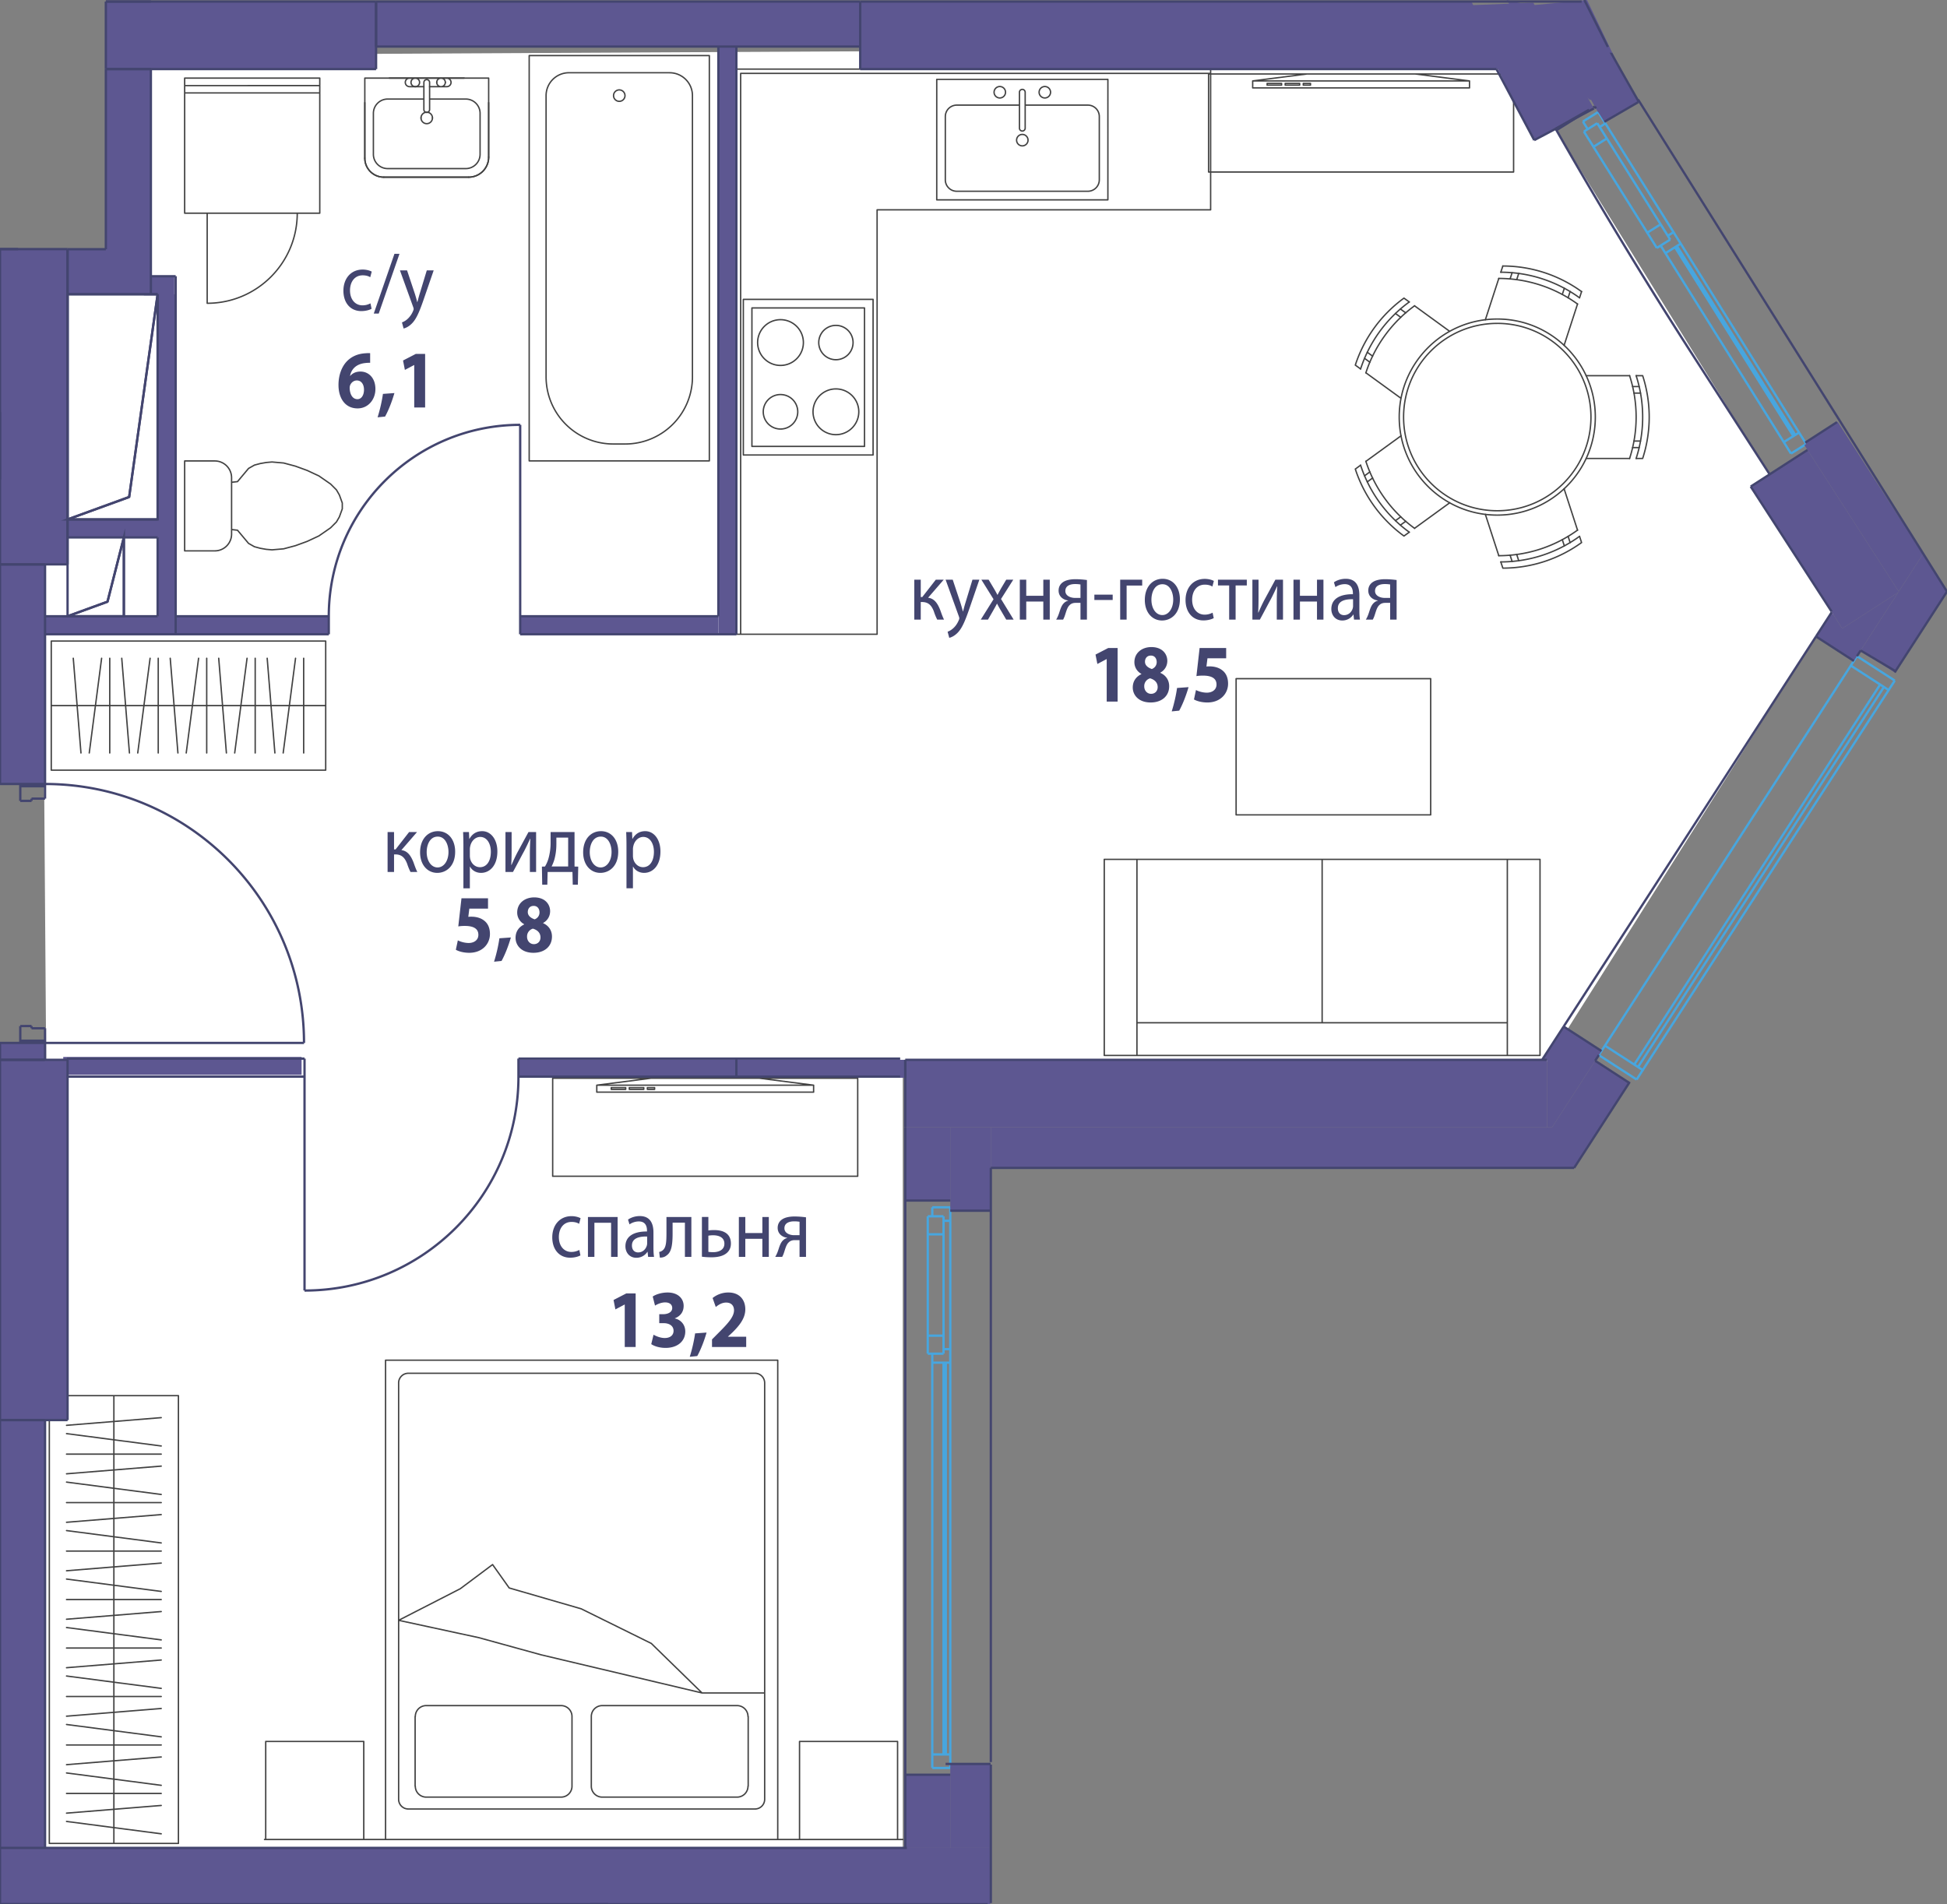 <svg version="1.1" xmlns="http://www.w3.org/2000/svg" xmlns:xlink="http://www.w3.org/1999/xlink" viewBox="0.124 0.056 211.152 206.528"><rect x="0.124" y="0.056" width="211.152" height="206.528" fill="#808080" stroke="none"/><path fill="#FFF" d="m4.738 200.778 93.292.388V115.26l69.58.389 30.709-48.59 2.332-1.555-37.317-60.25-148.878.777.777 25.655-8.94-.389L4.738 60.84l.389 53.643z"></path><path fill="none" stroke="#424242" stroke-width=".15" stroke-linecap="round" stroke-linejoin="round" stroke-miterlimit="10" d="M77.052 50.043V6.084m0 0H57.515m0 0v43.959m0 0h19.537m-17.705-9.119a7.287 7.287 0 0 0 7.287 7.287M61.828 7.945a2.481 2.481 0 0 0-2.481 2.481m0 30.498V10.426m7.937-.62a.62.62 0 0 0 0 1.24m0 .001a.62.62 0 0 0 0-1.24m.649 38.404a7.287 7.287 0 0 0 7.288-7.287m-.001-30.498a2.48 2.48 0 0 0-2.48-2.48m-6.106 40.265h1.3m7.286-7.287V10.426m-2.48-2.481H61.827M20.15 59.803h3.268m0 0a1.821 1.821 0 0 0 1.821-1.821m0 0v-.493m0 0 .642.074m0 0 1.2 1.43m.001 0 .635.36m0 0 .635.17m0 0 .638.113m0 0 .633.055m0 0 1.265-.11m0-.001 1.276-.341m0 0 1.27-.463m0 0 1.27-.592m0 0 1.271-.881m0 0 .635-.636m0 0 .318-.55m0 0 .317-.872m0 0v-.636m0 .001-.317-.873m0 0-.318-.55m0 0-.635-.636m0 0-1.27-.881m-.001 0-1.27-.592m0 0-1.27-.463m0 0-1.276-.342m0 0-1.265-.11m0 0-.633.055m0 0-.638.112m0 0-.635.17m0 0-.635.36m0 0-1.2 1.431m-.001 0-.642.074m0 0v-.493m0 0a1.821 1.821 0 0 0-1.821-1.821m0-.001H20.15m0 0v9.753m5.089-2.314v-5.124M53.12 8.526v8.575M39.688 8.526h13.431m-13.431 8.686V8.526m0 8.686a2.06 2.06 0 0 0 2.06 2.06m9.2 0h-9.2m9.2 0A2.171 2.171 0 0 0 53.12 17.1m-7.027-7.643h-1.55m0-.931h4.031m0 .931a.465.465 0 1 0 0-.93m-4.031-.001a.465.465 0 1 0 0 .93m4.031.001h-1.86m.775-.465a.465.465 0 1 0 .93 0"></path><path fill="none" stroke="#424242" stroke-width=".15" stroke-linecap="round" stroke-linejoin="round" stroke-miterlimit="10" d="M48.42 8.992a.465.465 0 1 0-.931 0m-2.791 0a.465.465 0 1 0 .93 0m0 0a.465.465 0 1 0-.93 0m-2.349-.466h8.109M42.169 10.8a1.55 1.55 0 0 0-1.551 1.55m-.93 4.862a2.06 2.06 0 0 0 2.06 2.06m9.2 0A2.171 2.171 0 0 0 53.12 17.1m-6.406-6.3h3.924m-4.545 1.14a.31.31 0 1 0 .62 0M46.093 9v2.94M46.714 9v2.94m0-2.94a.31.31 0 1 0-.62 0m6.095 3.35a1.55 1.55 0 0 0-1.55-1.55m-.001 7.541a1.55 1.55 0 0 0 1.55-1.55m-11.57-.001a1.55 1.55 0 0 0 1.55 1.551m.001-7.541h3.924m-5.475 5.99v-4.44m10.02 5.991h-8.47m10.021-5.991v4.44m-6.406-3.942a.62.62 0 0 0 1.24 0"></path><path fill="none" stroke="#424242" stroke-width=".15" stroke-linecap="round" stroke-linejoin="round" stroke-miterlimit="10" d="M47.024 12.848a.62.62 0 1 0-1.24 0m7.336-1.66V17.1m-2.172 2.172h-9.2m-2.06-2.06v-6.024M22.593 23.18v9.768m0 0c5.395 0 9.768-4.374 9.768-9.769m2.442-14.653v.815m0-.001v.795m0 0V23.18m-14.653 0V10.134m0 .001v-.794m0-.001v-.814M34.803 23.18H20.15m14.653-13.045H20.15m14.653-.795H20.15m14.653-.814H20.15m100.124.14h-18.56m0 0V21.73m0 .001h18.56m0 0V8.666m-6.217 1.395a.62.62 0 0 0-1.241 0m0 0a.62.62 0 1 0 1.24 0m-6.124 0a.62.62 0 0 0 1.24 0m0 0a.62.62 0 1 0-1.24 0m2.752 1.396h-6.799m6.799 2.501a.31.31 0 1 0 .62 0m0-3.897v3.897m-.62-3.897v3.897m.62-3.897a.31.31 0 1 0-.62 0m-6.799 1.396a1.24 1.24 0 0 0-1.24 1.24m-.001 6.863c0 .685.556 1.24 1.241 1.24m14.218 0a1.24 1.24 0 0 0 1.24-1.24m.001-6.862a1.24 1.24 0 0 0-1.24-1.241m-.001 0h-6.799m8.04 8.103v-6.862M103.885 20.8h14.218m-15.459-8.102v6.862m7.73-4.304a.62.62 0 1 0 1.24 0m0 0a.62.62 0 1 0-1.24 0M93.415 7.55H79.983m0 61.297h15.263m0 0V22.813m0 0h36.171m0 0V7.55M80.448 68.847V8.015m0 0h50.97M90.778 39.07a1.86 1.86 0 1 0 0-3.722m0 0a1.86 1.86 0 0 0 0 3.722m-6.008.62a2.481 2.481 0 0 0 0-4.962m0 0a2.481 2.481 0 0 0 0 4.962m0 6.899a1.87 1.87 0 1 0 0-3.74m0-.001a1.87 1.87 0 1 0 0 3.741m6.008-4.352a2.481 2.481 0 0 0 0 4.963m0 0a2.481 2.481 0 1 0 0-4.963m-9.108-8.783h12.21m0 0v15.02m0-.001H81.67m0 0V33.454m-.931-.93H94.81m0 0v16.88m0 0H80.74m-.001 0v-16.88M5.683 69.585h29.763m-2.389 1.867V81.72m-2.222 0 1.34-10.268m-3.075 0 .835 10.268M27.8 71.452V81.72m-2.223 0 1.34-10.268m-3.074 0 .834 10.268m-2.135-10.268V81.72m-2.222 0 1.34-10.268m-3.075 0 .834 10.268m-2.135-10.268V81.72m-2.222 0 1.34-10.268m-3.075 0 .835 10.268m-2.136-10.268V81.72m-2.222 0 1.34-10.268m-3.074 0 .834 10.268m-3.221-5.134h29.763M5.683 69.585h29.763v14.002H5.683zm13.792 81.841v48.566m-1.867-14.634-10.268.835m10.268-2.136H7.34m0-2.222 10.268 1.34m0-3.075-10.268.835m10.268-2.135H7.34m0-2.223 10.268 1.341m0-3.075-10.268.834m10.268-2.135H7.34m0-2.222 10.268 1.34m0-3.075-10.268.835m10.268-2.136H7.34m0-2.222 10.268 1.34m0-3.075-10.268.835m10.268-2.136H7.34m0-2.222 10.268 1.34m0-3.074-10.268.834m10.268-2.135H7.34m0-2.223 10.268 1.34m0-3.074-10.268.834m5.134-3.22v48.566m-5.134-2.384 10.268 1.341m0-3.075-10.268.834m10.268-2.135H7.34m0-2.223 10.268 1.341m0-3.075-10.268.835m10.268-2.136H7.34m0-2.222 10.268 1.34M5.473 151.426h14.002v48.566H5.473zM159.492 9.59h-23.515m0 0v-.756m0 0 5.878-.755m0 0h11.758m0 0 5.879.755m0 0v.756m-21.948-.302h1.568m0 0v-.19m0 .001h-1.568m0 0v.189m1.96 0h1.568m0 0v-.19m0 .001h-1.568m0 0v.189m1.96 0h.783m0 0v-.19m0 .001h-.783m0 0v.189m18.028-.454h-23.515m-4.783-.755h33.08v10.633h-33.08zM88.36 118.51H64.845m0 0v-.755m0 0 5.879-.756m0 .001H82.48m.001 0 5.879.755m0 0v.755m-21.947-.302h1.567m0 0v-.189m0 .001h-1.567m0 0v.188m1.959 0h1.568m0 0v-.189m0 .001h-1.568m0 0v.188m1.96 0h.783m0 0v-.189m0 .001h-.783m0 0v.188m18.028-.453H64.845M60.062 117h33.08v10.632h-33.08zm47.233 89.096h-6.445m-20.717 0h27.162m-78.484-6.53h48.51m20.719 0H28.81m58.023-10.633h10.633v10.633H86.833zm-57.892 0h10.634v10.633H28.94zm53.061 7.325c.58 0 1.05-.47 1.05-1.05m1.418-47.626v51.984m-41.115-4.358c0 .58.47 1.05 1.05 1.05m-2.468-48.676v51.984M44.405 149h37.597m-40.065-1.418H84.47m-41.115 2.468v45.158M44.405 149c-.58 0-1.05.47-1.05 1.05m39.697 0v45.158m0-45.158c0-.58-.47-1.05-1.05-1.05m-40.065 50.566H84.47m-40.065-3.308h2.363m0 0h32.871m.001 0h2.362m-1.94-1.288c.653 0 1.182-.53 1.182-1.182m.021 0v-7.561m-.021 0c0-.653-.53-1.182-1.182-1.182m.021 0h-14.65m0 0c-.652 0-1.181.53-1.181 1.182m0 0v7.561m15.831 1.182h-14.65m-1.181-1.182c0 .653.529 1.182 1.181 1.182m17.619-11.296h-6.79m-5.502-5.371 5.502 5.371m-20.918-11.39 7.816 2.265m-4.365 4.984-6.75-1.86m11.115-3.124 7.6 3.754m5.502 5.371-17.467-4.14m-6.75-1.86-8.69-1.878m0 0 6.68-3.423m.001 0 3.508-2.623m0 0 1.8 2.534m-10.181 21.504c0 .653.53 1.182 1.182 1.182m-1.202-1.182v-7.561m1.202-1.182c-.653 0-1.182.53-1.182 1.182m1.161-1.182h14.65m1.182 1.182c0-.653-.53-1.182-1.182-1.182m1.182 1.182v7.561m-15.832 1.182h14.65m0 0c.653 0 1.182-.53 1.182-1.182M176.854 49.78a14.57 14.57 0 0 0 0-8.978"></path><path fill="none" stroke="#424242" stroke-width=".15" stroke-linecap="round" stroke-linejoin="round" stroke-miterlimit="10" d="M177.563 49.78a14.57 14.57 0 0 0 0-8.978"></path><path fill="none" stroke="#424242" stroke-width=".15" stroke-linecap="round" stroke-linejoin="round" stroke-miterlimit="10" d="M178.271 49.78c.946-2.918.946-6.06 0-8.978m-.233 1.89h-.71m-.146-.709h.709m.147 5.907h-.71m-.146.71h.709m-1.037-7.798h-4.712m4.712 8.978h-4.712m6.129 0h-.708m.708-8.978h-.708m-14.895 19.525a14.571 14.571 0 0 0 8.54-2.775"></path><path fill="none" stroke="#424242" stroke-width=".15" stroke-linecap="round" stroke-linejoin="round" stroke-miterlimit="10" d="M162.887 61.001a14.571 14.571 0 0 0 8.54-2.775"></path><path fill="none" stroke="#424242" stroke-width=".15" stroke-linecap="round" stroke-linejoin="round" stroke-miterlimit="10" d="M163.106 61.675a14.571 14.571 0 0 0 8.54-2.774m-1.871.361-.219-.674m.629-.358.22.674m-5.574 1.965-.219-.674m-.719.079.219.674m7.095-3.396-1.456-4.481m-7.083 7.256-1.456-4.482m1.894 5.83-.22-.674m8.759-2.101-.219-.674m-23.172-8.132a14.571 14.571 0 0 0 5.278 7.264"></path><path fill="none" stroke="#424242" stroke-width=".15" stroke-linecap="round" stroke-linejoin="round" stroke-miterlimit="10" d="M147.68 50.51a14.571 14.571 0 0 0 5.278 7.265"></path><path fill="none" stroke="#424242" stroke-width=".15" stroke-linecap="round" stroke-linejoin="round" stroke-miterlimit="10" d="M147.107 50.928a14.571 14.571 0 0 0 5.278 7.264m-.922-1.667.573-.417m.535.488-.573.416m-3.591-4.692.573-.417m-.297-.66-.574.417m5.423 5.698 3.812-2.77m-9.09-4.494 3.812-2.77m-4.959 3.604.573-.417m4.705 7.681.573-.417m.574-24.551a14.571 14.571 0 0 0-5.278 7.264"></path><path fill="none" stroke="#424242" stroke-width=".15" stroke-linecap="round" stroke-linejoin="round" stroke-miterlimit="10" d="M152.958 32.807a14.571 14.571 0 0 0-5.278 7.264"></path><path fill="none" stroke="#424242" stroke-width=".15" stroke-linecap="round" stroke-linejoin="round" stroke-miterlimit="10" d="M152.385 32.39a14.571 14.571 0 0 0-5.278 7.265m1.3-1.392.573.416m-.297.66-.574-.417m3.354-4.865.573.417m.535-.488-.573-.416m-3.744 6.918 3.812 2.77m1.466-10.034 3.812 2.77m-4.959-3.604.573.417m-5.851 6.848.573.416m15.426-11.164-.22.674m8.759 2.101-.219.674m-8.923 2.302c5.872 0 10.633 4.76 10.633 10.633s-4.76 10.633-10.633 10.633-10.633-4.76-10.633-10.633 4.76-10.633 10.633-10.633h0z"></path><path fill="none" stroke="#424242" stroke-width=".15" stroke-linecap="round" stroke-linejoin="round" stroke-miterlimit="10" d="M162.503 35.13c5.611 0 10.16 4.55 10.16 10.161s-4.549 10.16-10.16 10.16-10.16-4.548-10.16-10.16 4.548-10.16 10.16-10.16h0zm8.704-2.1-1.456 4.481m-7.083-7.256-1.456 4.482m8.973-2.385.22-.674m-.63-.358-.219.674m-5.663-1.686.219-.674m.719.079-.219.674m7.033 1.295a14.571 14.571 0 0 0-8.54-2.775"></path><path fill="none" stroke="#424242" stroke-width=".15" stroke-linecap="round" stroke-linejoin="round" stroke-miterlimit="10" d="M171.426 32.356a14.571 14.571 0 0 0-8.54-2.775"></path><path fill="none" stroke="#424242" stroke-width=".15" stroke-linecap="round" stroke-linejoin="round" stroke-miterlimit="10" d="M171.207 33.03a14.571 14.571 0 0 0-8.54-2.775M134.18 73.664h21.102v14.771H134.18zm32.959 19.598H119.88m0 0v21.266m0 0h47.259m0 0V93.262m-3.545 0v21.266m-40.169-21.266v21.266m40.169-3.544h-40.17m20.086-17.722v17.722"></path><path fill="none" stroke="#47A6DF" stroke-width=".25" stroke-miterlimit="10" d="M100.74 133.93h1.71m-1.71 10.99v-10.99m1.71 10.99h-1.71m1.71-10.99v10.99m-1.71-12.944h1.71m-1.71 1.954v-1.954m1.71 1.954h-1.71m1.71-1.954v1.954m-1.71 10.99h1.71m-1.71 1.953v-1.953m1.71 1.953h-1.71m1.71-1.953v1.953m.733-.488v-13.92m0 57.878V147.85m-1.953 0v42.493m71.707-174.362 1.449-.907m4.386 10.22-5.835-9.313m7.283 8.406-1.448.907m-4.386-10.22 5.834 9.313m-8.32-10.061 1.449-.908m-.412 2.563-1.037-1.655m2.486.748-1.449.907m.412-2.563 1.037 1.656m4.386 10.22 1.448-.907m-.411 2.563-1.037-1.656m2.486.748-1.45.908m.412-2.563 1.038 1.655m.362-.802-7.391-11.797m21.004 33.527-12.836-20.49m-1.656 1.038 12.836 20.489M102.45 147.85h.245m-.245 42.493V147.85m.245 42.493h-.245m.245-42.493v42.493m-.245-43.958h.733m-1.953 1.465v-.977m1.953.977h-1.954m1.954-1.465v1.465M101.23 131h1.953m-1.953.976V131m1.953 1.465h-.733m.733-1.465v1.465m-1.953 57.878h1.953m-1.953 1.466v-1.466m1.953 1.466h-1.954m1.954-1.466v1.466M181.776 26.87l.207-.13m12.629 20.618L181.776 26.87m13.043 20.359-.207.13M181.983 26.74l12.837 20.49m-13.822-21.602.621-.389m-.878 2.279-.518-.828m2.174-.209-1.656 1.037m.879-2.278.777 1.241m11.18 21.526 1.656-1.037m-.878 2.278-.778-1.241m2.433.204-1.655 1.037m.878-2.278.778 1.241m-24.216-34.973 1.656-1.037m-1.137 1.865-.519-.828m2.434.205-.621.389m-.158-1.631.779 1.242M201.51 71.22l-.663 1.025m0 0 4.101 2.653m0 0 .663-1.025m0 0-4.1-2.653m-27.331 42.244-.663 1.026m0 0 4.101 2.653m0 0 .663-1.026m0 0-4.1-2.653m-.001 0 26.667-41.22m4.101 2.654-26.667 41.22m25.745-41.817-26.667 41.22m0-.001.41.266m0 0 26.667-41.22m0 0-.41-.265"></path><path fill-rule="evenodd" clip-rule="evenodd" fill="#5D5791" d="M.125 61.266h7.327v-34.19H.124v34.19zm.001 92.812h7.326v-39.075H.124v39.075zm108.462-31.748H167.9v-7.327H98.299v7.327h10.29zM163.582 7.55 159.69.223H93.415V7.55h70.167zm-151.979 0h29.306V.222H11.603V7.55z"></path><path fill-rule="evenodd" clip-rule="evenodd" fill="#5D5791" d="m166.51 15.257 6.47-3.437L166.409.348l-7.288.291 5.524 11.105 1.867 3.513zm33.402 52.965 6.158-3.969-9.921-15.396-6.159 3.969 6.02 9.342 3.902 6.054zM.125 206.584l107.393-.002v-6.105l-107.393.002v6.105zm168.32-84.254 5.359-8.283-4.101-2.653-2.335 3.61h.532v7.326h.545z"></path><path fill-rule="evenodd" clip-rule="evenodd" fill="#5D5791" d="m201.173 71.741 4.807-7.43-6.068 3.91-1.137-1.764-1.703 2.631 4.101 2.653zM19.174 68.847v-1.954H5.009v1.954h14.165zm0-1.954V31.971H17.22v34.922h1.954zm-7.392-8.547h5.438v-1.954H7.45v1.954h4.33zm68.201 10.501V5.107h-1.954v63.74h1.954z"></path><path fill-rule="evenodd" clip-rule="evenodd" fill="#5D5791" d="M56.538 68.847H78.03v-1.954H56.54v1.954zm-20.758 0v-1.954H19.174v1.954H35.78zm135.057 57.879 2.844-4.396h-66.102v4.396h63.258zm2.843-4.396 3.13-4.838-3.69-2.387-4.675 7.225h5.236zm31.92-49.338 5.676-8.775-2.612-4.054-6.755 10.442 3.69 2.387zM98.299 200.478h4.884v-7.937h-4.884v7.937zm0-70.211h4.884v-7.937h-4.884v7.937zM.125 200.478h4.884v-46.4H.125v46.4zm0-85.475h4.884v-1.831H.125v1.831zm1.232-29.916h3.652v-23.81H.125v23.81h1.232zM14.13 31.97h2.357V7.55h-4.884v24.42h2.526zm-2.527 0v-4.883H7.451v4.884h4.152zM40.909 5.107h52.506V.223H40.909v4.884zm15.441 111.85h41.949v-1.954h-41.95v1.954z"></path><path fill-rule="evenodd" clip-rule="evenodd" fill="#5D5791" d="M107.579 200.478v-9.036h-4.396v9.036h4.396zm0-69.112v-9.036h-4.396v9.036h4.396zm98.465-67.154 2.62-4.05-9.255-14.36-3.496 2.253.098.156-.199.124.199.308 10.033 15.57zm-31.926-50.946 3.742-2.15-3.001-5.297-3.837 2.144 2.405 4.253.024-.015.667 1.065z"></path><path fill-rule="evenodd" clip-rule="evenodd" fill="#5D5791" d="m172.566 10.916 3.875-2.076-4.202-8.784-6.122.583-2.624-.583 5.38 7.556zM15.729 29.95h3.304v2.137h-3.304zm-8.747 84.74h25.85v1.943H6.982z"></path><path fill="none" stroke="#43456F" stroke-width=".25" stroke-miterlimit="10" d="M7.452 61.266v-34.19m-.001 0H.125m0 0v34.19m0 0h7.327m0 92.811v-39.074m-.001 0H.125m0 0v39.075m.001 0h7.326M167.9 115.003H98.299m0 0v7.327M171.656.223H93.415m0 0V7.55m0 0h69.001M40.909.223H11.603m0 0V7.55m0 0h29.306m0 0V.222M162.416 7.55l4.095 7.707m-.001 0 6.47-3.437m17.01 41.006 8.775 13.565m-2.616-17.534-6.159 3.969M.125 200.479v6.105m0 0 107.101-.002m62.477-95.188-2.335 3.61m0-.001h.532m5.904-.956-4.101-2.653m29.072-44.937-1.703 2.631m0 0 4.101 2.653"></path><path fill-rule="evenodd" clip-rule="evenodd" fill="none" stroke="#43456F" stroke-width=".25" stroke-miterlimit="10" d="M17.22 56.392V31.971l-3.09 21.99-6.679 2.431h9.769z"></path><path fill="none" stroke="#43456F" stroke-width=".25" stroke-miterlimit="10" d="M7.451 31.97h9.769M7.451 56.392V31.971m6.679 21.991 3.09-21.991M7.451 56.392l6.678-2.43m3.091 2.43H7.45m9.77-24.422v24.422"></path><path fill-rule="evenodd" clip-rule="evenodd" fill="none" stroke="#43456F" stroke-width=".25" stroke-miterlimit="10" d="M13.557 66.894v-8.548l-1.775 6.971-4.33 1.577h6.105z"></path><path fill="none" stroke="#43456F" stroke-width=".25" stroke-miterlimit="10" d="M7.451 58.346h6.106m-6.106 8.548v-8.548m4.331 6.971 1.775-6.97m-6.106 8.547 4.33-1.577m1.776 1.577H7.45m6.107-8.548v8.548M5.01 206.583h7.326M7.451 56.392V31.971m0-.001h9.769M7.451 66.894v-8.548m0 0h6.106M5.01 206.583h7.326m4.884-139.69h-3.663m-6.106 0H5.01m12.21-8.547v8.547m-9.769-8.547h9.769m-9.769-1.954v1.954M78.03 5.107v61.786m1.953 1.954V5.107m0 0h-1.954M5.01 68.847h30.77m0 0v-1.954m0 0H19.174m0-36.876v38.83m37.364 0h23.445m-1.953-1.954H56.537m.001 0v1.954m114.299 57.879h-63.258m0 0v64.443m0 .273v15.022m65.938-91.974-.398.615m3.781 2.451-3.78-2.451m3.69 2.387-5.973 9.234m31.072-56.121-.398.615m.398-.615 3.707 2.2m5.66-8.588-5.677 8.775M103.183 192.541h-4.884m9.257-1.166h-4.884m-4.373 1.166v7.937m0-78.148v7.937m0 0h4.884m-4.884 62.274v-62.274m93.744-78.764-8.233-12.777M172.456 11.96l-3.624 2.063m0 0 .087.153m.001 0 3.536-2.216m.621-.354.124.218m-4.281 2.352a527.488 527.488 0 0 0 14.89 24.55m-10.894-27.028.16-.092M5.01 206.583H.124m4.886-6.105v-46.4m0 0H.124m.001 0v46.4m0 0h98.351M5.01 115.003v-1.831m0 0H.124m.001 0v1.831m0 0h4.884m.001-29.916v-23.81m0-.001H.124m.001 0v23.811m0 0h4.884M16.487 31.97V7.55m0 0h-4.884m0 0v19.537M7.451 31.97h9.036M11.603.223h4.884m-4.884 26.864H7.451m0 0v4.884M40.909 5.107h52.506m0 0V.223m0 0H40.909m0 0v4.884M.125 27.076h1.954M14.29 206.583h-1.954m53.727 0h-1.954m34.19-89.626v-1.954m-18.316 0v1.954m89.72-5.563 27.37-42.306m-93.89 62.278h4.396m103.697-67.149-33.501-53.363m21.573 34.984-3.435 2.217M16.487 31.97h.733m1.954-1.953h-2.687m157.631-16.751 3.657-2.12m-2.916-5.327a521.44 521.44 0 0 0 3.001 5.297m-3.363-5.969-2.55-5.091M97.748 116.827H56.349m.001 0v-1.953m0 0h41.398m-64.598 1.955H7.372m0-1.954H33.15m0-.001v1.953m23.2 0c0 12.814-10.388 23.2-23.2 23.2m0-23.2v23.2m23.388-93.892c-11.464 0-20.758 9.294-20.758 20.758m20.758 0V46.135m-23.444 67.037c0-15.51-12.574-28.085-28.085-28.085m.001 28.085h28.084M2.323 85.331v1.588m0 0h1.221m0 0v-.244m0 0h1.465m.001 0V85.33m0 .001H2.322m.001 27.597h2.686m.001 0v-1.344m0 0H3.543m.001 0v-.244m0 0H2.323m0 0v1.588M5.01 85.331v-.244m0 0H2.322m.001 0v.244m0 0h2.686m.001 27.841v-.244m0 0H2.322m.001 0v.244m0 0h2.686M.125 52.069v-7.326"></path><path d="M53.05 98.604h-2.026l-.113.894c.113-.018.21-.018.338-.018.498 0 1.005.125 1.375.42.394.295.635.778.635 1.458 0 1.082-.836 2.038-2.243 2.038-.636 0-1.166-.16-1.456-.33l.217-1.02c.233.126.708.286 1.182.286.507 0 1.045-.268 1.045-.885 0-.6-.426-.965-1.471-.965-.29 0-.49.017-.708.053l.346-3.049h2.879v1.118zm.654 5.758c.25-.796.467-1.726.58-2.54l1.245-.089c-.265.912-.627 1.851-1.013 2.548l-.812.081zm2.333-2.584c0-.698.362-1.18.933-1.458v-.026a1.427 1.427 0 0 1-.756-1.27c0-.984.796-1.637 1.842-1.637 1.222 0 1.728.787 1.728 1.494 0 .5-.24.992-.756 1.278v.027c.507.215.957.698.957 1.449 0 1.055-.795 1.761-2.01 1.761-1.326 0-1.938-.831-1.938-1.618zm2.702-.045c0-.51-.338-.813-.82-.956a.866.866 0 0 0-.635.867c-.009.42.281.814.74.814.434 0 .715-.313.715-.725zm-1.375-2.754c0 .394.322.644.74.787a.783.783 0 0 0 .53-.742c0-.358-.184-.715-.635-.715-.418 0-.635.303-.635.67zm-14.506-8.677v1.878h.169l1.463-1.878h.86l-1.696 1.958c.627.072 1.005.537 1.31 1.315.105.286.242.706.419 1.055h-.74a6.083 6.083 0 0 1-.362-.885c-.265-.697-.627-1.02-1.286-1.02h-.137v1.905h-.7v-4.328h.7zm6.628 2.128c0 1.6-.997 2.298-1.938 2.298-1.053 0-1.865-.858-1.865-2.226 0-1.449.852-2.298 1.93-2.298 1.117 0 1.873.903 1.873 2.226zm-3.087.045c0 .948.49 1.663 1.181 1.663.676 0 1.182-.706 1.182-1.68 0-.734-.33-1.664-1.166-1.664-.836 0-1.197.859-1.197 1.681zm3.982-.76c0-.554-.016-1.001-.032-1.413h.635l.033.743h.016c.29-.528.748-.841 1.383-.841.941 0 1.649.885 1.649 2.2 0 1.556-.853 2.324-1.77 2.324-.514 0-.964-.25-1.198-.679h-.016v2.352h-.7v-4.686zm.7 1.153c0 .117.016.224.032.323.129.545.555.92 1.062.92.747 0 1.182-.68 1.182-1.672 0-.867-.41-1.61-1.158-1.61-.483 0-.933.386-1.07.975a1.395 1.395 0 0 0-.048.322v.742zm4.529-2.566v1.824c0 .69-.007 1.118-.04 1.735l.025.009c.233-.528.37-.832.627-1.332l1.215-2.236h.828v4.328h-.676v-1.833c0-.707.016-1.073.048-1.77h-.024c-.25.554-.418.903-.643 1.34-.37.671-.796 1.503-1.214 2.263h-.813v-4.328h.668zm6.823 0v3.738l.402.009-.04 1.958h-.555l-.032-1.377h-2.694l-.032 1.377h-.555l-.032-1.958.33-.01a3.54 3.54 0 0 0 .385-.885 6.303 6.303 0 0 0 .226-1.725v-1.127h2.597zm-1.97 1.315c0 .572-.073 1.126-.202 1.61-.08.294-.193.563-.313.804h1.793V90.9h-1.278v.716zm6.709.813c0 1.6-.998 2.298-1.938 2.298-1.054 0-1.866-.858-1.866-2.226 0-1.449.852-2.298 1.93-2.298 1.118 0 1.874.903 1.874 2.226zm-3.088.045c0 .948.49 1.663 1.182 1.663.676 0 1.182-.706 1.182-1.68 0-.734-.33-1.664-1.166-1.664-.836 0-1.198.859-1.198 1.681zm3.983-.76c0-.554-.016-1.001-.032-1.413h.635l.032.743h.016c.29-.528.748-.841 1.384-.841.94 0 1.648.885 1.648 2.2 0 1.556-.852 2.324-1.769 2.324-.515 0-.965-.25-1.198-.679h-.016v2.352h-.7v-4.686zm.7 1.153c0 .117.016.224.032.323.128.545.555.92 1.061.92.748 0 1.183-.68 1.183-1.672 0-.867-.41-1.61-1.159-1.61-.482 0-.932.386-1.069.975a1.395 1.395 0 0 0-.048.322v.742zM40.266 39.407a3.01 3.01 0 0 0-.474.018c-1.086.099-1.568.715-1.705 1.395h.024c.258-.295.62-.465 1.11-.465.876 0 1.617.689 1.617 1.896 0 1.153-.797 2.1-1.93 2.1-1.392 0-2.075-1.153-2.075-2.538 0-1.091.361-2.003.924-2.585.523-.527 1.199-.813 2.019-.858.225-.018.37-.018.49-.009v1.046zm-.667 2.915c0-.536-.258-1.002-.78-1.002-.33 0-.603.224-.724.52a.86.86 0 0 0-.048.339c.024.617.29 1.171.844 1.171.434 0 .708-.438.708-1.028zm1.474 2.996c.25-.796.467-1.726.58-2.54l1.246-.09c-.266.913-.627 1.852-1.014 2.549l-.812.08zm3.974-5.669h-.016l-.997.527-.201-1.02 1.382-.714h1.014v5.812h-1.182v-4.605zm-4.624-6.102c-.185.107-.595.25-1.118.25-1.174 0-1.938-.885-1.938-2.208 0-1.332.82-2.298 2.091-2.298.418 0 .788.116.981.223l-.161.609c-.169-.108-.434-.206-.82-.206-.892 0-1.375.733-1.375 1.636 0 1.002.579 1.619 1.35 1.619.403 0 .668-.117.87-.215l.12.59zm.236.519 2.243-6.483h.547l-2.252 6.483h-.538zm3.611-4.686.853 2.558c.089.286.185.626.25.885h.015c.073-.26.153-.59.25-.903l.772-2.54h.748l-1.062 3.085c-.507 1.484-.852 2.245-1.335 2.71-.345.34-.691.474-.868.51l-.177-.662a1.84 1.84 0 0 0 .62-.385 2.39 2.39 0 0 0 .594-.876.608.608 0 0 0 .056-.188.752.752 0 0 0-.048-.206l-1.44-3.987h.773zm75.876 42.163h-.016l-.997.527-.2-1.019 1.382-.715h1.014v5.812h-1.183v-4.605zm2.825 3.085c0-.697.363-1.18.934-1.457v-.027a1.426 1.426 0 0 1-.756-1.27c0-.984.796-1.637 1.84-1.637 1.224 0 1.73.788 1.73 1.494 0 .5-.24.992-.756 1.278v.027c.506.215.958.698.958 1.449 0 1.055-.797 1.761-2.011 1.761-1.327 0-1.939-.831-1.939-1.618zm2.702-.045c0-.51-.337-.813-.82-.956a.866.866 0 0 0-.635.867c-.007.42.282.814.74.814.434 0 .715-.313.715-.725zm-1.375-2.754c0 .394.323.644.74.787a.784.784 0 0 0 .53-.742c0-.358-.184-.715-.634-.715-.418 0-.636.304-.636.67zm2.898 5.383c.25-.796.467-1.726.579-2.54l1.247-.089c-.266.912-.628 1.851-1.014 2.549l-.812.08zm5.904-5.758h-2.027l-.112.894c.112-.018.209-.018.337-.018.5 0 1.005.125 1.375.42.395.296.636.778.636 1.458 0 1.082-.837 2.038-2.244 2.038-.635 0-1.166-.16-1.455-.33l.217-1.02c.233.126.708.286 1.182.286.506 0 1.045-.268 1.045-.885 0-.6-.425-.965-1.471-.965-.29 0-.49.017-.707.053l.345-3.049h2.88v1.118zM99.98 62.93v1.877h.167l1.464-1.878h.86l-1.696 1.958c.627.072 1.005.537 1.31 1.315.105.286.242.706.419 1.055h-.74a5.915 5.915 0 0 1-.362-.885c-.266-.698-.627-1.02-1.287-1.02h-.136v1.905h-.7v-4.328h.7zm3.468 0 .851 2.556c.09.287.186.626.25.886h.016c.072-.26.153-.59.25-.903l.772-2.54h.748l-1.062 3.085c-.507 1.484-.852 2.244-1.335 2.71-.346.34-.691.473-.868.51l-.178-.663c.178-.062.41-.188.62-.384.193-.17.434-.474.595-.876a.604.604 0 0 0 .056-.188.746.746 0 0 0-.048-.206l-1.44-3.988h.773zm3.894 0 .555.93c.145.24.266.464.394.706h.024c.129-.26.258-.483.386-.716l.547-.92h.764l-1.327 2.092 1.367 2.235h-.804l-.57-.975c-.154-.25-.283-.491-.42-.75h-.015c-.13.259-.266.491-.41.75l-.563.975h-.78l1.383-2.208-1.319-2.12h.788zm4.079 0v1.743h1.85v-1.744h.7v4.328h-.7v-1.958h-1.85v1.958h-.699v-4.328h.7zm6.581 4.327h-.7v-1.815h-.523c-.297 0-.498.09-.651.241-.29.26-.394.796-.547 1.217-.048.133-.105.25-.16.357h-.756c.088-.143.168-.304.24-.492.17-.42.266-.984.611-1.305a.905.905 0 0 1 .443-.25v-.027c-.506-.063-1.03-.412-1.03-1.073 0-.448.218-.751.515-.94.322-.205.797-.294 1.303-.294.466 0 .917.044 1.255.089v4.292zm-.7-3.81a3.545 3.545 0 0 0-.588-.044c-.482 0-1.052.152-1.052.751 0 .555.619.751 1.037.751h.602v-1.457zm3.493 1.101v.581h-1.987v-.581h1.987zm3.201-1.618v.634h-1.689v3.693h-.699v-4.328h2.388zm4.088 2.127c0 1.6-.997 2.298-1.939 2.298-1.053 0-1.865-.858-1.865-2.226 0-1.449.852-2.298 1.93-2.298 1.118 0 1.874.903 1.874 2.226zm-3.088.045c0 .948.49 1.663 1.181 1.663.676 0 1.183-.706 1.183-1.68 0-.734-.33-1.664-1.166-1.664-.837 0-1.198.858-1.198 1.681zm6.757 1.994c-.185.107-.595.25-1.119.25-1.173 0-1.937-.885-1.937-2.208 0-1.333.82-2.298 2.09-2.298.419 0 .789.116.981.223l-.16.609c-.169-.108-.435-.206-.82-.206-.893 0-1.375.733-1.375 1.636 0 1.002.579 1.618 1.35 1.618.403 0 .668-.116.868-.214l.122.59zm3.588-4.166v.625h-1.214v3.702h-.7v-3.702h-1.214v-.626h3.128zm1.272 0v1.823c0 .69-.008 1.118-.04 1.735l.024.009c.233-.528.37-.832.627-1.332l1.214-2.236h.828v4.328h-.675v-1.833c0-.707.016-1.073.048-1.77h-.024a26.07 26.07 0 0 1-.643 1.34c-.37.671-.796 1.503-1.215 2.263h-.811v-4.328h.667zm4.49 0v1.743h1.85v-1.744h.699v4.328h-.7v-1.958h-1.849v1.958h-.7v-4.328h.7zm5.865 4.327-.056-.545h-.024c-.217.34-.635.643-1.19.643-.788 0-1.19-.617-1.19-1.243 0-1.046.836-1.618 2.34-1.609v-.09c0-.357-.089-1-.885-1-.362 0-.74.124-1.013.321l-.161-.519c.322-.232.788-.384 1.279-.384 1.19 0 1.48.903 1.48 1.77v1.619c0 .375.015.742.064 1.037h-.644zm-.104-2.208c-.773-.019-1.649.134-1.649.974 0 .51.306.751.667.751.507 0 .829-.357.942-.724.023-.08.04-.17.04-.25v-.751zm4.723 2.208h-.7v-1.815h-.523c-.297 0-.498.09-.651.241-.29.26-.394.796-.547 1.217-.048.133-.105.25-.16.357h-.756c.088-.143.169-.304.24-.492.17-.42.265-.984.611-1.305a.905.905 0 0 1 .443-.25v-.027c-.506-.063-1.03-.412-1.03-1.073 0-.448.218-.751.515-.94.322-.205.797-.294 1.303-.294.466 0 .917.044 1.255.089v4.292zm-.7-3.81a3.545 3.545 0 0 0-.588-.044c-.482 0-1.052.152-1.052.751 0 .555.619.751 1.037.751h.602v-1.457zm-83.008 78.099h-.017l-.997.527-.2-1.02 1.382-.714h1.014v5.812h-1.182v-4.605zm3.122 3.272c.217.126.716.358 1.214.358.636 0 .957-.34.957-.778 0-.572-.514-.831-1.053-.831h-.499v-.975h.475c.41-.01.932-.18.932-.67 0-.35-.257-.609-.772-.609-.425 0-.876.206-1.093.349l-.25-.984c.314-.223.942-.438 1.617-.438 1.118 0 1.737.653 1.737 1.449 0 .617-.314 1.1-.957 1.35v.018c.627.125 1.134.653 1.134 1.412 0 1.029-.812 1.78-2.14 1.78-.674 0-1.245-.197-1.55-.411l.248-1.02zm3.927 2.397c.25-.796.467-1.726.58-2.54l1.246-.09c-.266.913-.627 1.852-1.014 2.549l-.812.08zm2.414-1.065v-.822l.675-.68c1.142-1.135 1.696-1.788 1.713-2.468 0-.473-.258-.849-.86-.849-.45 0-.845.25-1.118.483l-.346-.975a2.71 2.71 0 0 1 1.713-.6c1.182 0 1.834.77 1.834 1.825 0 .975-.636 1.753-1.392 2.504l-.482.447v.018h1.97v1.118h-3.707zm-14.269-9.935c-.185.107-.595.25-1.117.25-1.175 0-1.938-.885-1.938-2.208 0-1.333.82-2.298 2.09-2.298.418 0 .789.116.981.223l-.16.609c-.17-.108-.435-.206-.82-.206-.893 0-1.376.733-1.376 1.636 0 1.002.58 1.619 1.351 1.619.402 0 .668-.117.869-.215l.12.59zm4.032-4.166v4.327h-.708v-3.702h-1.81v3.702h-.7v-4.327h3.218zm3.307 4.327-.056-.545h-.024c-.217.34-.636.643-1.19.643-.788 0-1.19-.616-1.19-1.242 0-1.047.836-1.619 2.34-1.61v-.09c0-.357-.089-1-.885-1-.362 0-.74.124-1.013.321l-.161-.518c.322-.233.788-.385 1.278-.385 1.19 0 1.48.903 1.48 1.77v1.619c0 .376.016.742.064 1.037h-.643zm-.104-2.208c-.772-.018-1.649.134-1.649.974 0 .51.305.751.668.751.506 0 .828-.357.94-.724a.87.87 0 0 0 .04-.25v-.751zm4.795-2.119v4.327h-.7v-3.71h-1.335v1.126c0 1.216-.104 2.03-.61 2.396-.194.17-.411.269-.773.269l-.072-.617a.83.83 0 0 0 .386-.18c.362-.294.402-.903.402-1.868v-1.743h2.702zm1.844 0v1.466c.16-.036.434-.045.643-.045.876 0 1.801.304 1.801 1.457 0 .448-.16.76-.41.993-.426.402-1.117.501-1.688.501-.394 0-.756-.027-1.046-.063v-4.31h.7zm0 3.782c.137.018.29.035.523.035.53 0 1.214-.196 1.214-.92 0-.751-.708-.913-1.23-.913-.185 0-.346.018-.507.045v1.753zm4.007-3.782v1.743h1.85v-1.743h.699v4.327h-.7v-1.958h-1.85v1.958h-.699v-4.327h.7zm6.581 4.327h-.7v-1.815h-.523c-.297 0-.498.09-.651.241-.29.26-.394.796-.547 1.217-.048.134-.105.25-.16.357h-.756c.088-.143.168-.304.241-.492.169-.42.265-.983.61-1.305a.905.905 0 0 1 .443-.25v-.027c-.506-.063-1.03-.412-1.03-1.073 0-.448.218-.751.515-.94.322-.205.797-.294 1.303-.294.467 0 .917.044 1.255.09v4.291zm-.7-3.809a3.545 3.545 0 0 0-.587-.045c-.483 0-1.053.152-1.053.752 0 .554.62.75 1.037.75h.603v-1.457z" fill="#43456F"></path></svg>